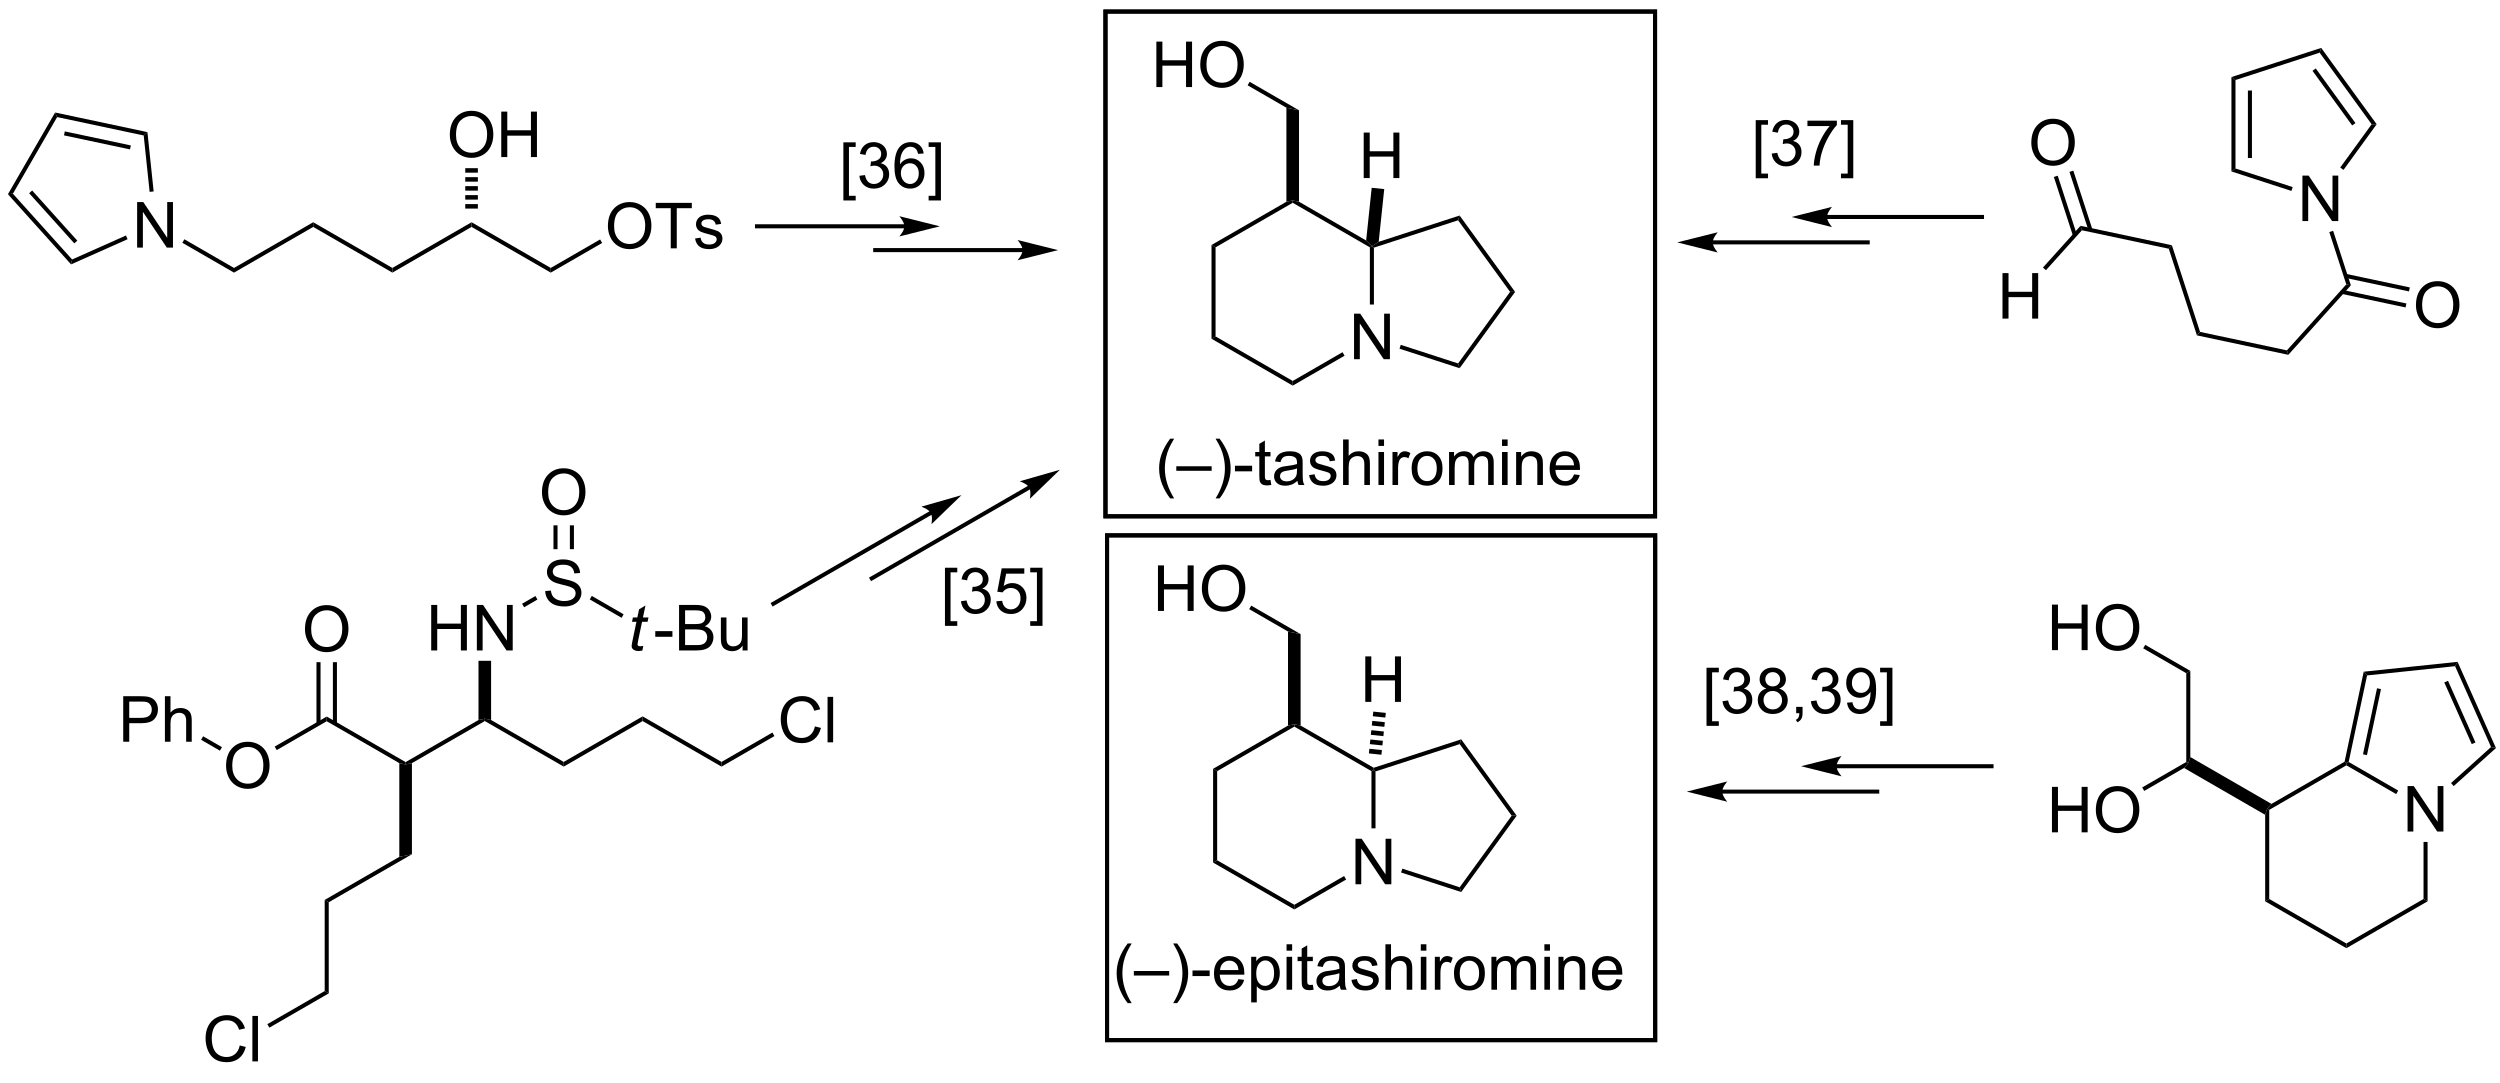 <?xml version="1.0" encoding="UTF-8"?>
<!DOCTYPE svg PUBLIC '-//W3C//DTD SVG 1.0//EN'
          'http://www.w3.org/TR/2001/REC-SVG-20010904/DTD/svg10.dtd'>
<svg stroke-dasharray="none" shape-rendering="auto" xmlns="http://www.w3.org/2000/svg" font-family="'Dialog'" text-rendering="auto" width="90" fill-opacity="1" color-interpolation="auto" color-rendering="auto" preserveAspectRatio="xMidYMid meet" font-size="12px" viewBox="0 0 90 39" fill="black" xmlns:xlink="http://www.w3.org/1999/xlink" stroke="black" image-rendering="auto" stroke-miterlimit="10" stroke-linecap="square" stroke-linejoin="miter" font-style="normal" stroke-width="1" height="39" stroke-dashoffset="0" font-weight="normal" stroke-opacity="1"
><!--Generated by the Batik Graphics2D SVG Generator--><defs id="genericDefs"
  /><g
  ><defs id="defs1"
    ><clipPath clipPathUnits="userSpaceOnUse" id="clipPath1"
      ><path d="M0.633 1.018 L324.77 1.018 L324.77 139.311 L0.633 139.311 L0.633 1.018 Z"
      /></clipPath
      ><clipPath clipPathUnits="userSpaceOnUse" id="clipPath2"
      ><path d="M18.385 161.969 L18.385 296.416 L333.509 296.416 L333.509 161.969 Z"
      /></clipPath
    ></defs
    ><g transform="scale(0.278,0.278) translate(-0.633,-1.018) matrix(1.029,0,0,1.029,-18.278,-165.582)"
    ><path d="M188.781 207.11 L188.781 201.383 L189.56 201.383 L192.567 205.878 L192.567 201.383 L193.294 201.383 L193.294 207.11 L192.515 207.11 L189.507 202.61 L189.507 207.11 L188.781 207.11 Z" stroke="none" clip-path="url(#clipPath2)"
    /></g
    ><g transform="matrix(0.286,0,0,0.286,-5.251,-46.258)"
    ><path d="M170.858 192.579 L171.368 192.874 L171.368 204.088 L170.858 204.382 Z" stroke="none" clip-path="url(#clipPath2)"
    /></g
    ><g transform="matrix(0.286,0,0,0.286,-5.251,-46.258)"
    ><path d="M170.858 204.382 L171.368 204.088 L181.08 209.695 L181.08 210.284 Z" stroke="none" clip-path="url(#clipPath2)"
    /></g
    ><g transform="matrix(0.286,0,0,0.286,-5.251,-46.258)"
    ><path d="M181.08 210.284 L181.08 209.695 L187.349 206.075 L187.605 206.517 Z" stroke="none" clip-path="url(#clipPath2)"
    /></g
    ><g transform="matrix(0.286,0,0,0.286,-5.251,-46.258)"
    ><path d="M191.302 200.072 L190.791 200.072 L190.791 192.874 L191.047 192.726 L191.302 192.912 Z" stroke="none" clip-path="url(#clipPath2)"
    /></g
    ><g transform="matrix(0.286,0,0,0.286,-5.251,-46.258)"
    ><path d="M190.323 192.014 L191.047 192.726 L190.791 192.874 L181.08 187.267 L181.08 186.972 L181.873 187.136 Z" stroke="none" clip-path="url(#clipPath2)"
    /></g
    ><g transform="matrix(0.286,0,0,0.286,-5.251,-46.258)"
    ><path d="M180.286 187.136 L181.08 186.972 L181.08 187.267 L171.368 192.874 L170.858 192.579 Z" stroke="none" clip-path="url(#clipPath2)"
    /></g
    ><g transform="matrix(0.286,0,0,0.286,-5.251,-46.258)"
    ><path d="M194.522 205.632 L194.679 205.147 L201.894 207.492 L202.089 208.091 Z" stroke="none" clip-path="url(#clipPath2)"
    /></g
    ><g transform="matrix(0.286,0,0,0.286,-5.251,-46.258)"
    ><path d="M202.089 208.091 L201.894 207.492 L208.441 198.481 L209.072 198.481 Z" stroke="none" clip-path="url(#clipPath2)"
    /></g
    ><g transform="matrix(0.286,0,0,0.286,-5.251,-46.258)"
    ><path d="M209.072 198.481 L208.441 198.481 L201.894 189.47 L202.089 188.87 Z" stroke="none" clip-path="url(#clipPath2)"
    /></g
    ><g transform="matrix(0.286,0,0,0.286,-5.251,-46.258)"
    ><path d="M202.089 188.87 L201.894 189.47 L191.302 192.912 L191.047 192.726 L191.902 192.18 Z" stroke="none" clip-path="url(#clipPath2)"
    /></g
    ><g transform="matrix(0.286,0,0,0.286,-5.251,-46.258)"
    ><path d="M190.015 184.156 L190.015 178.429 L190.773 178.429 L190.773 180.781 L193.75 180.781 L193.75 178.429 L194.507 178.429 L194.507 184.156 L193.75 184.156 L193.75 181.455 L190.773 181.455 L190.773 184.156 L190.015 184.156 Z" stroke="none" clip-path="url(#clipPath2)"
    /></g
    ><g transform="matrix(0.286,0,0,0.286,-5.251,-46.258)"
    ><path d="M191.902 192.18 L191.047 192.726 L190.323 192.014 L191.021 185.377 L192.6 185.543 Z" stroke="none" clip-path="url(#clipPath2)"
    /></g
    ><g transform="matrix(0.286,0,0,0.286,-5.251,-46.258)"
    ><path d="M181.873 187.136 L181.08 186.972 L180.286 187.136 L180.286 175.3 L181.873 175.627 Z" stroke="none" clip-path="url(#clipPath2)"
    /></g
    ><g transform="matrix(0.286,0,0,0.286,-5.251,-46.258)"
    ><path d="M163.917 172.704 L163.917 166.977 L164.675 166.977 L164.675 169.329 L167.651 169.329 L167.651 166.977 L168.409 166.977 L168.409 172.704 L167.651 172.704 L167.651 170.004 L164.675 170.004 L164.675 172.704 L163.917 172.704 ZM169.442 169.915 Q169.442 168.488 170.207 167.683 Q170.973 166.876 172.184 166.876 Q172.976 166.876 173.611 167.256 Q174.249 167.634 174.582 168.311 Q174.918 168.988 174.918 169.847 Q174.918 170.72 174.567 171.407 Q174.215 172.095 173.569 172.449 Q172.926 172.803 172.179 172.803 Q171.371 172.803 170.733 172.412 Q170.098 172.019 169.77 171.345 Q169.442 170.668 169.442 169.915 ZM170.223 169.925 Q170.223 170.962 170.778 171.558 Q171.335 172.152 172.176 172.152 Q173.03 172.152 173.582 171.55 Q174.137 170.949 174.137 169.845 Q174.137 169.144 173.9 168.623 Q173.663 168.102 173.207 167.816 Q172.754 167.527 172.187 167.527 Q171.382 167.527 170.801 168.082 Q170.223 168.634 170.223 169.925 Z" stroke="none" clip-path="url(#clipPath2)"
    /></g
    ><g transform="matrix(0.286,0,0,0.286,-5.251,-46.258)"
    ><path d="M181.873 175.627 L180.286 175.3 L175.403 172.481 L175.658 172.039 Z" stroke="none" clip-path="url(#clipPath2)"
    /></g
    ><g transform="matrix(0.286,0,0,0.286,-5.251,-46.258)"
    ><path d="M70.211 257.8 L69.417 257.964 L69.417 257.669 L78.59 252.373 L79.384 252.209 L79.384 252.504 Z" stroke="none" clip-path="url(#clipPath2)"
    /></g
    ><g transform="matrix(0.286,0,0,0.286,-5.251,-46.258)"
    ><path d="M69.417 257.669 L69.417 257.964 L68.623 257.8 L59.485 252.524 L59.485 251.935 Z" stroke="none" clip-path="url(#clipPath2)"
    /></g
    ><g transform="matrix(0.286,0,0,0.286,-5.251,-46.258)"
    ><path d="M68.623 257.8 L69.417 257.964 L70.211 257.8 L70.211 269.269 L68.623 269.596 Z" stroke="none" clip-path="url(#clipPath2)"
    /></g
    ><g transform="matrix(0.286,0,0,0.286,-5.251,-46.258)"
    ><path d="M79.384 252.504 L79.384 252.209 L80.177 252.373 L89.316 257.649 L89.316 258.238 Z" stroke="none" clip-path="url(#clipPath2)"
    /></g
    ><g transform="matrix(0.286,0,0,0.286,-5.251,-46.258)"
    ><path d="M72.638 243.615 L72.638 237.889 L73.395 237.889 L73.395 240.24 L76.372 240.24 L76.372 237.889 L77.13 237.889 L77.13 243.615 L76.372 243.615 L76.372 240.915 L73.395 240.915 L73.395 243.615 L72.638 243.615 ZM78.384 243.615 L78.384 237.889 L79.162 237.889 L82.17 242.384 L82.17 237.889 L82.897 237.889 L82.897 243.615 L82.118 243.615 L79.11 239.115 L79.11 243.615 L78.384 243.615 Z" stroke="none" clip-path="url(#clipPath2)"
    /></g
    ><g transform="matrix(0.286,0,0,0.286,-5.251,-46.258)"
    ><path d="M80.177 252.373 L79.384 252.209 L78.59 252.373 L78.59 244.919 L80.177 244.919 Z" stroke="none" clip-path="url(#clipPath2)"
    /></g
    ><g transform="matrix(0.286,0,0,0.286,-5.251,-46.258)"
    ><path d="M46.816 258.149 Q46.816 256.722 47.581 255.918 Q48.347 255.11 49.558 255.11 Q50.349 255.11 50.985 255.491 Q51.623 255.868 51.956 256.545 Q52.292 257.222 52.292 258.082 Q52.292 258.954 51.941 259.642 Q51.589 260.329 50.943 260.683 Q50.3 261.038 49.553 261.038 Q48.745 261.038 48.107 260.647 Q47.472 260.254 47.144 259.579 Q46.816 258.902 46.816 258.149 ZM47.597 258.16 Q47.597 259.196 48.152 259.793 Q48.709 260.386 49.55 260.386 Q50.404 260.386 50.956 259.785 Q51.511 259.183 51.511 258.079 Q51.511 257.379 51.274 256.858 Q51.037 256.337 50.581 256.05 Q50.128 255.761 49.56 255.761 Q48.756 255.761 48.175 256.316 Q47.597 256.868 47.597 258.16 Z" stroke="none" clip-path="url(#clipPath2)"
    /></g
    ><g transform="matrix(0.286,0,0,0.286,-5.251,-46.258)"
    ><path d="M59.485 251.935 L59.485 252.524 L53.191 256.158 L52.936 255.716 Z" stroke="none" clip-path="url(#clipPath2)"
    /></g
    ><g transform="matrix(0.286,0,0,0.286,-5.251,-46.258)"
    ><path d="M56.748 240.946 Q56.748 239.519 57.513 238.715 Q58.279 237.907 59.49 237.907 Q60.282 237.907 60.917 238.288 Q61.555 238.665 61.888 239.342 Q62.224 240.019 62.224 240.879 Q62.224 241.751 61.873 242.439 Q61.521 243.126 60.875 243.48 Q60.232 243.834 59.485 243.834 Q58.678 243.834 58.039 243.444 Q57.404 243.051 57.076 242.376 Q56.748 241.699 56.748 240.946 ZM57.529 240.957 Q57.529 241.993 58.084 242.59 Q58.641 243.183 59.482 243.183 Q60.336 243.183 60.888 242.582 Q61.443 241.98 61.443 240.876 Q61.443 240.176 61.206 239.655 Q60.969 239.134 60.513 238.847 Q60.06 238.558 59.493 238.558 Q58.688 238.558 58.107 239.113 Q57.529 239.665 57.529 240.957 Z" stroke="none" clip-path="url(#clipPath2)"
    /></g
    ><g transform="matrix(0.286,0,0,0.286,-5.251,-46.258)"
    ><path d="M60.772 252.825 L60.772 245.091 L60.262 245.091 L60.262 252.825 ZM58.708 252.825 L58.708 245.091 L58.197 245.091 L58.197 252.825 Z" stroke="none" clip-path="url(#clipPath2)"
    /></g
    ><g transform="matrix(0.286,0,0,0.286,-5.251,-46.258)"
    ><path d="M33.87 255.104 L33.87 249.378 L36.032 249.378 Q36.602 249.378 36.902 249.432 Q37.324 249.503 37.607 249.701 Q37.894 249.896 38.068 250.253 Q38.243 250.607 38.243 251.034 Q38.243 251.763 37.777 252.271 Q37.313 252.776 36.097 252.776 L34.628 252.776 L34.628 255.104 L33.87 255.104 ZM34.628 252.099 L36.11 252.099 Q36.844 252.099 37.152 251.826 Q37.462 251.552 37.462 251.057 Q37.462 250.698 37.279 250.443 Q37.097 250.185 36.8 250.104 Q36.61 250.052 36.094 250.052 L34.628 250.052 L34.628 252.099 ZM39.118 255.104 L39.118 249.378 L39.821 249.378 L39.821 251.432 Q40.313 250.862 41.063 250.862 Q41.524 250.862 41.863 251.044 Q42.204 251.224 42.35 251.544 Q42.495 251.865 42.495 252.474 L42.495 255.104 L41.792 255.104 L41.792 252.474 Q41.792 251.948 41.563 251.708 Q41.337 251.466 40.917 251.466 Q40.605 251.466 40.329 251.63 Q40.055 251.792 39.938 252.07 Q39.821 252.346 39.821 252.833 L39.821 255.104 L39.118 255.104 Z" stroke="none" clip-path="url(#clipPath2)"
    /></g
    ><g transform="matrix(0.286,0,0,0.286,-5.251,-46.258)"
    ><path d="M46.299 255.791 L46.044 256.233 L43.672 254.863 L43.927 254.421 Z" stroke="none" clip-path="url(#clipPath2)"
    /></g
    ><g transform="matrix(0.286,0,0,0.286,-5.251,-46.258)"
    ><path d="M68.623 269.596 L70.211 269.269 L59.74 275.314 L59.23 275.019 Z" stroke="none" clip-path="url(#clipPath2)"
    /></g
    ><g transform="matrix(0.286,0,0,0.286,-5.251,-46.258)"
    ><path d="M59.23 275.019 L59.74 275.314 L59.74 286.783 L59.23 286.488 Z" stroke="none" clip-path="url(#clipPath2)"
    /></g
    ><g transform="matrix(0.286,0,0,0.286,-5.251,-46.258)"
    ><path d="M48.541 293.337 L49.299 293.527 Q49.062 294.462 48.442 294.954 Q47.822 295.444 46.929 295.444 Q46.002 295.444 45.421 295.066 Q44.843 294.688 44.538 293.975 Q44.236 293.259 44.236 292.438 Q44.236 291.543 44.577 290.878 Q44.921 290.212 45.551 289.865 Q46.181 289.519 46.939 289.519 Q47.799 289.519 48.385 289.957 Q48.971 290.394 49.202 291.188 L48.455 291.363 Q48.257 290.738 47.877 290.454 Q47.499 290.168 46.924 290.168 Q46.265 290.168 45.82 290.485 Q45.377 290.8 45.197 291.334 Q45.017 291.868 45.017 292.433 Q45.017 293.165 45.231 293.709 Q45.445 294.253 45.892 294.524 Q46.343 294.793 46.866 294.793 Q47.502 294.793 47.942 294.425 Q48.385 294.058 48.541 293.337 ZM50.128 295.345 L50.128 289.618 L50.831 289.618 L50.831 295.345 L50.128 295.345 Z" stroke="none" clip-path="url(#clipPath2)"
    /></g
    ><g transform="matrix(0.286,0,0,0.286,-5.251,-46.258)"
    ><path d="M59.23 286.488 L59.74 286.783 L52.265 291.098 L52.01 290.656 Z" stroke="none" clip-path="url(#clipPath2)"
    /></g
    ><g transform="matrix(0.286,0,0,0.286,-5.251,-46.258)"
    ><path d="M86.988 236.14 L87.704 236.078 Q87.754 236.507 87.938 236.783 Q88.126 237.059 88.516 237.229 Q88.907 237.398 89.394 237.398 Q89.829 237.398 90.16 237.27 Q90.493 237.14 90.654 236.916 Q90.816 236.692 90.816 236.427 Q90.816 236.156 90.66 235.955 Q90.504 235.755 90.144 235.617 Q89.915 235.528 89.126 235.338 Q88.337 235.148 88.019 234.981 Q87.61 234.765 87.407 234.447 Q87.207 234.13 87.207 233.734 Q87.207 233.302 87.451 232.924 Q87.699 232.546 88.17 232.351 Q88.644 232.156 89.222 232.156 Q89.86 232.156 90.345 232.361 Q90.832 232.567 91.092 232.966 Q91.355 233.364 91.376 233.867 L90.649 233.921 Q90.589 233.38 90.251 233.104 Q89.915 232.825 89.254 232.825 Q88.566 232.825 88.251 233.078 Q87.938 233.328 87.938 233.684 Q87.938 233.992 88.16 234.192 Q88.379 234.39 89.303 234.601 Q90.228 234.809 90.571 234.966 Q91.071 235.195 91.308 235.549 Q91.548 235.903 91.548 236.364 Q91.548 236.82 91.285 237.226 Q91.024 237.63 90.532 237.856 Q90.043 238.08 89.431 238.08 Q88.652 238.08 88.126 237.854 Q87.603 237.624 87.303 237.171 Q87.004 236.716 86.988 236.14 Z" stroke="none" clip-path="url(#clipPath2)"
    /></g
    ><g transform="matrix(0.286,0,0,0.286,-5.251,-46.258)"
    ><path d="M84.331 238.179 L84.076 237.737 L85.756 236.767 L86.011 237.209 Z" stroke="none" clip-path="url(#clipPath2)"
    /></g
    ><g transform="matrix(0.286,0,0,0.286,-5.251,-46.258)"
    ><path d="M86.579 223.723 Q86.579 222.296 87.345 221.492 Q88.11 220.684 89.321 220.684 Q90.113 220.684 90.748 221.065 Q91.386 221.442 91.72 222.119 Q92.056 222.796 92.056 223.656 Q92.056 224.528 91.704 225.216 Q91.353 225.903 90.707 226.257 Q90.063 226.612 89.316 226.612 Q88.509 226.612 87.871 226.221 Q87.235 225.828 86.907 225.153 Q86.579 224.476 86.579 223.723 ZM87.36 223.734 Q87.36 224.77 87.915 225.367 Q88.472 225.96 89.313 225.96 Q90.168 225.96 90.72 225.359 Q91.274 224.757 91.274 223.653 Q91.274 222.953 91.037 222.432 Q90.8 221.911 90.345 221.625 Q89.891 221.335 89.324 221.335 Q88.519 221.335 87.938 221.89 Q87.36 222.442 87.36 223.734 Z" stroke="none" clip-path="url(#clipPath2)"
    /></g
    ><g transform="matrix(0.286,0,0,0.286,-5.251,-46.258)"
    ><path d="M90.603 230.87 L90.603 227.868 L90.093 227.868 L90.093 230.87 ZM88.539 230.87 L88.539 227.868 L88.029 227.868 L88.029 230.87 Z" stroke="none" clip-path="url(#clipPath2)"
    /></g
    ><g transform="matrix(0.286,0,0,0.286,-5.251,-46.258)"
    ><path d="M99.336 243.04 L99.218 243.621 Q98.963 243.686 98.726 243.686 Q98.304 243.686 98.054 243.477 Q97.867 243.321 97.867 243.053 Q97.867 242.915 97.968 242.423 L98.471 240.014 L97.914 240.014 L98.026 239.467 L98.586 239.467 L98.799 238.446 L99.609 237.959 L99.291 239.467 L99.987 239.467 L99.869 240.014 L99.179 240.014 L98.698 242.306 Q98.609 242.743 98.609 242.829 Q98.609 242.954 98.679 243.022 Q98.752 243.087 98.916 243.087 Q99.151 243.087 99.336 243.04 Z" stroke="none" clip-path="url(#clipPath2)"
    /></g
    ><g transform="matrix(0.286,0,0,0.286,-5.251,-46.258)"
    ><path d="M100.842 241.897 L100.842 241.188 L103.001 241.188 L103.001 241.897 L100.842 241.897 ZM103.837 243.615 L103.837 237.889 L105.985 237.889 Q106.642 237.889 107.037 238.063 Q107.436 238.235 107.66 238.597 Q107.884 238.959 107.884 239.352 Q107.884 239.72 107.683 240.045 Q107.485 240.368 107.084 240.569 Q107.603 240.72 107.881 241.087 Q108.162 241.454 108.162 241.954 Q108.162 242.358 107.99 242.704 Q107.821 243.048 107.571 243.235 Q107.321 243.423 106.944 243.519 Q106.569 243.615 106.022 243.615 L103.837 243.615 ZM104.595 240.295 L105.834 240.295 Q106.337 240.295 106.556 240.227 Q106.845 240.142 106.99 239.944 Q107.139 239.743 107.139 239.444 Q107.139 239.157 107.001 238.941 Q106.865 238.725 106.61 238.644 Q106.358 238.563 105.74 238.563 L104.595 238.563 L104.595 240.295 ZM104.595 242.938 L106.022 242.938 Q106.389 242.938 106.537 242.912 Q106.798 242.865 106.972 242.756 Q107.149 242.647 107.261 242.438 Q107.376 242.227 107.376 241.954 Q107.376 241.634 107.212 241.399 Q107.048 241.162 106.756 241.066 Q106.467 240.97 105.92 240.97 L104.595 240.97 L104.595 242.938 ZM111.834 243.615 L111.834 243.006 Q111.35 243.709 110.517 243.709 Q110.149 243.709 109.832 243.569 Q109.514 243.428 109.358 243.214 Q109.204 243.001 109.142 242.694 Q109.1 242.485 109.1 242.037 L109.1 239.467 L109.803 239.467 L109.803 241.767 Q109.803 242.319 109.845 242.509 Q109.912 242.787 110.126 242.946 Q110.342 243.102 110.657 243.102 Q110.975 243.102 111.251 242.941 Q111.53 242.78 111.644 242.501 Q111.759 242.22 111.759 241.688 L111.759 239.467 L112.462 239.467 L112.462 243.615 L111.834 243.615 Z" stroke="none" clip-path="url(#clipPath2)"
    /></g
    ><g transform="matrix(0.286,0,0,0.286,-5.251,-46.258)"
    ><path d="M92.597 237.195 L92.852 236.753 L96.858 239.066 L96.603 239.508 Z" stroke="none" clip-path="url(#clipPath2)"
    /></g
    ><g transform="matrix(0.286,0,0,0.286,-5.251,-46.258)"
    ><path d="M89.316 258.238 L89.316 257.649 L99.248 251.915 L99.248 252.504 Z" stroke="none" clip-path="url(#clipPath2)"
    /></g
    ><g transform="matrix(0.286,0,0,0.286,-5.251,-46.258)"
    ><path d="M99.248 252.504 L99.248 251.915 L109.18 257.649 L109.18 258.238 Z" stroke="none" clip-path="url(#clipPath2)"
    /></g
    ><g transform="matrix(0.286,0,0,0.286,-5.251,-46.258)"
    ><path d="M120.941 253.176 L121.698 253.367 Q121.462 254.301 120.842 254.794 Q120.222 255.283 119.329 255.283 Q118.402 255.283 117.821 254.906 Q117.243 254.528 116.938 253.814 Q116.636 253.098 116.636 252.278 Q116.636 251.382 116.977 250.718 Q117.321 250.051 117.951 249.705 Q118.581 249.359 119.339 249.359 Q120.198 249.359 120.784 249.796 Q121.37 250.234 121.602 251.028 L120.855 251.202 Q120.657 250.577 120.277 250.294 Q119.899 250.007 119.323 250.007 Q118.665 250.007 118.219 250.325 Q117.777 250.64 117.597 251.174 Q117.417 251.708 117.417 252.273 Q117.417 253.005 117.631 253.549 Q117.844 254.093 118.292 254.364 Q118.743 254.632 119.266 254.632 Q119.902 254.632 120.342 254.265 Q120.784 253.898 120.941 253.176 ZM122.528 255.184 L122.528 249.458 L123.231 249.458 L123.231 255.184 L122.528 255.184 Z" stroke="none" clip-path="url(#clipPath2)"
    /></g
    ><g transform="matrix(0.286,0,0,0.286,-5.251,-46.258)"
    ><path d="M109.18 258.238 L109.18 257.649 L115.586 253.951 L115.841 254.393 Z" stroke="none" clip-path="url(#clipPath2)"
    /></g
    ><g transform="matrix(0.286,0,0,0.286,-5.251,-46.258)"
    ><path d="M165.65 224.473 Q165.067 223.738 164.663 222.754 Q164.262 221.767 164.262 220.712 Q164.262 219.783 164.564 218.931 Q164.916 217.944 165.65 216.962 L166.153 216.962 Q165.681 217.775 165.528 218.124 Q165.291 218.663 165.153 219.249 Q164.986 219.978 164.986 220.718 Q164.986 222.595 166.153 224.473 L165.65 224.473 ZM166.426 220.999 L166.426 220.431 L170.877 220.431 L170.877 220.999 L166.426 220.999 ZM171.881 224.473 L171.375 224.473 Q172.545 222.595 172.545 220.718 Q172.545 219.983 172.375 219.259 Q172.243 218.673 172.006 218.134 Q171.852 217.783 171.375 216.962 L171.881 216.962 Q172.615 217.944 172.967 218.931 Q173.266 219.783 173.266 220.712 Q173.266 221.767 172.863 222.754 Q172.459 223.738 171.881 224.473 ZM173.81 221.069 L173.81 220.361 L175.969 220.361 L175.969 221.069 L173.81 221.069 ZM178.282 222.158 L178.383 222.78 Q178.087 222.843 177.852 222.843 Q177.469 222.843 177.258 222.723 Q177.047 222.6 176.962 222.402 Q176.875 222.204 176.875 221.572 L176.875 219.186 L176.36 219.186 L176.36 218.639 L176.875 218.639 L176.875 217.611 L177.576 217.189 L177.576 218.639 L178.282 218.639 L178.282 219.186 L177.576 219.186 L177.576 221.611 Q177.576 221.913 177.613 221.999 Q177.649 222.085 177.732 222.137 Q177.818 222.186 177.975 222.186 Q178.092 222.186 178.282 222.158 ZM181.676 222.275 Q181.286 222.608 180.924 222.746 Q180.564 222.881 180.15 222.881 Q179.465 222.881 179.098 222.548 Q178.731 222.212 178.731 221.694 Q178.731 221.389 178.869 221.137 Q179.01 220.884 179.234 220.733 Q179.458 220.579 179.739 220.501 Q179.947 220.447 180.364 220.397 Q181.215 220.296 181.619 220.155 Q181.622 220.009 181.622 219.97 Q181.622 219.54 181.424 219.366 Q181.153 219.126 180.622 219.126 Q180.127 219.126 179.89 219.301 Q179.653 219.475 179.541 219.915 L178.853 219.822 Q178.947 219.381 179.161 219.111 Q179.377 218.837 179.783 218.691 Q180.189 218.546 180.723 218.546 Q181.255 218.546 181.585 218.671 Q181.918 218.796 182.075 218.986 Q182.231 219.173 182.293 219.462 Q182.33 219.642 182.33 220.111 L182.33 221.048 Q182.33 222.03 182.374 222.29 Q182.418 222.548 182.551 222.788 L181.817 222.788 Q181.708 222.569 181.676 222.275 ZM181.619 220.704 Q181.236 220.861 180.471 220.97 Q180.036 221.033 179.856 221.111 Q179.676 221.189 179.577 221.34 Q179.481 221.491 179.481 221.673 Q179.481 221.954 179.695 222.142 Q179.908 222.329 180.317 222.329 Q180.723 222.329 181.038 222.152 Q181.356 221.975 181.505 221.665 Q181.619 221.428 181.619 220.962 L181.619 220.704 ZM183.139 221.548 L183.834 221.439 Q183.891 221.858 184.159 222.082 Q184.428 222.303 184.907 222.303 Q185.391 222.303 185.625 222.106 Q185.86 221.908 185.86 221.642 Q185.86 221.405 185.654 221.267 Q185.508 221.173 184.935 221.03 Q184.162 220.835 183.863 220.691 Q183.563 220.548 183.409 220.298 Q183.256 220.046 183.256 219.741 Q183.256 219.462 183.381 219.228 Q183.508 218.991 183.727 218.835 Q183.891 218.712 184.175 218.629 Q184.459 218.546 184.782 218.546 Q185.271 218.546 185.639 218.686 Q186.008 218.827 186.183 219.066 Q186.36 219.306 186.428 219.71 L185.74 219.803 Q185.693 219.483 185.467 219.303 Q185.243 219.124 184.834 219.124 Q184.35 219.124 184.141 219.285 Q183.935 219.444 183.935 219.658 Q183.935 219.796 184.021 219.905 Q184.107 220.017 184.29 220.093 Q184.396 220.131 184.912 220.272 Q185.657 220.47 185.951 220.598 Q186.248 220.725 186.415 220.968 Q186.584 221.21 186.584 221.569 Q186.584 221.921 186.378 222.231 Q186.172 222.54 185.784 222.712 Q185.399 222.881 184.912 222.881 Q184.102 222.881 183.678 222.546 Q183.256 222.21 183.139 221.548 ZM187.42 222.788 L187.42 217.061 L188.123 217.061 L188.123 219.116 Q188.615 218.546 189.365 218.546 Q189.826 218.546 190.165 218.728 Q190.506 218.908 190.652 219.228 Q190.797 219.548 190.797 220.158 L190.797 222.788 L190.094 222.788 L190.094 220.158 Q190.094 219.631 189.865 219.392 Q189.639 219.15 189.219 219.15 Q188.907 219.15 188.631 219.314 Q188.357 219.475 188.24 219.754 Q188.123 220.03 188.123 220.517 L188.123 222.788 L187.42 222.788 ZM191.872 217.869 L191.872 217.061 L192.575 217.061 L192.575 217.869 L191.872 217.869 ZM191.872 222.788 L191.872 218.639 L192.575 218.639 L192.575 222.788 L191.872 222.788 ZM193.639 222.788 L193.639 218.639 L194.271 218.639 L194.271 219.267 Q194.514 218.827 194.717 218.686 Q194.922 218.546 195.17 218.546 Q195.524 218.546 195.891 218.772 L195.649 219.423 Q195.391 219.272 195.133 219.272 Q194.904 219.272 194.719 219.41 Q194.537 219.548 194.459 219.796 Q194.342 220.171 194.342 220.616 L194.342 222.788 L193.639 222.788 ZM196.047 220.712 Q196.047 219.561 196.688 219.006 Q197.225 218.546 197.993 218.546 Q198.85 218.546 199.391 219.106 Q199.935 219.665 199.935 220.655 Q199.935 221.454 199.693 221.915 Q199.454 222.374 198.995 222.629 Q198.537 222.881 197.993 222.881 Q197.123 222.881 196.584 222.324 Q196.047 221.764 196.047 220.712 ZM196.771 220.712 Q196.771 221.509 197.118 221.908 Q197.467 222.303 197.993 222.303 Q198.516 222.303 198.863 221.905 Q199.212 221.506 199.212 220.689 Q199.212 219.921 198.863 219.525 Q198.514 219.126 197.993 219.126 Q197.467 219.126 197.118 219.522 Q196.771 219.915 196.771 220.712 ZM200.76 222.788 L200.76 218.639 L201.387 218.639 L201.387 219.22 Q201.583 218.915 201.905 218.731 Q202.231 218.546 202.645 218.546 Q203.106 218.546 203.4 218.738 Q203.697 218.928 203.817 219.272 Q204.309 218.546 205.098 218.546 Q205.715 218.546 206.046 218.887 Q206.38 219.228 206.38 219.939 L206.38 222.788 L205.681 222.788 L205.681 220.173 Q205.681 219.751 205.611 219.566 Q205.543 219.381 205.364 219.27 Q205.184 219.155 204.942 219.155 Q204.505 219.155 204.215 219.447 Q203.926 219.736 203.926 220.376 L203.926 222.788 L203.223 222.788 L203.223 220.093 Q203.223 219.624 203.051 219.389 Q202.88 219.155 202.489 219.155 Q202.192 219.155 201.939 219.311 Q201.689 219.468 201.575 219.77 Q201.463 220.069 201.463 220.634 L201.463 222.788 L200.76 222.788 ZM207.426 217.869 L207.426 217.061 L208.13 217.061 L208.13 217.869 L207.426 217.869 ZM207.426 222.788 L207.426 218.639 L208.13 218.639 L208.13 222.788 L207.426 222.788 ZM209.201 222.788 L209.201 218.639 L209.834 218.639 L209.834 219.228 Q210.29 218.546 211.154 218.546 Q211.529 218.546 211.842 218.681 Q212.157 218.814 212.313 219.033 Q212.469 219.251 212.532 219.553 Q212.571 219.749 212.571 220.236 L212.571 222.788 L211.868 222.788 L211.868 220.264 Q211.868 219.835 211.784 219.621 Q211.704 219.408 211.495 219.283 Q211.287 219.155 211.006 219.155 Q210.555 219.155 210.23 219.441 Q209.904 219.725 209.904 220.522 L209.904 222.788 L209.201 222.788 ZM216.489 221.452 L217.215 221.54 Q217.043 222.178 216.577 222.53 Q216.114 222.881 215.393 222.881 Q214.481 222.881 213.947 222.322 Q213.416 221.759 213.416 220.749 Q213.416 219.702 213.955 219.124 Q214.494 218.546 215.353 218.546 Q216.184 218.546 216.71 219.113 Q217.239 219.678 217.239 220.704 Q217.239 220.767 217.236 220.892 L214.143 220.892 Q214.181 221.577 214.528 221.941 Q214.877 222.303 215.395 222.303 Q215.783 222.303 216.056 222.1 Q216.33 221.897 216.489 221.452 ZM214.181 220.314 L216.497 220.314 Q216.45 219.79 216.231 219.53 Q215.895 219.124 215.361 219.124 Q214.877 219.124 214.546 219.449 Q214.215 219.772 214.181 220.314 Z" stroke="none" clip-path="url(#clipPath2)"
    /></g
    ><g transform="matrix(0.286,0,0,0.286,-5.251,-46.258)"
    ><path d="M308.175 189.568 L308.175 183.841 L308.954 183.841 L311.962 188.336 L311.962 183.841 L312.688 183.841 L312.688 189.568 L311.909 189.568 L308.902 185.068 L308.902 189.568 L308.175 189.568 Z" stroke="none" clip-path="url(#clipPath2)"
    /></g
    ><g transform="matrix(0.286,0,0,0.286,-5.251,-46.258)"
    ><path d="M299.24 171.442 L299.75 171.813 L299.75 182.951 L299.24 183.322 ZM301.312 173.133 L301.312 181.631 L301.822 181.631 L301.822 173.133 Z" stroke="none" clip-path="url(#clipPath2)"
    /></g
    ><g transform="matrix(0.286,0,0,0.286,-5.251,-46.258)"
    ><path d="M299.24 183.322 L299.75 182.951 L306.95 185.29 L306.792 185.775 Z" stroke="none" clip-path="url(#clipPath2)"
    /></g
    ><g transform="matrix(0.286,0,0,0.286,-5.251,-46.258)"
    ><path d="M313.346 183.128 L312.933 182.828 L316.89 177.382 L317.521 177.382 Z" stroke="none" clip-path="url(#clipPath2)"
    /></g
    ><g transform="matrix(0.286,0,0,0.286,-5.251,-46.258)"
    ><path d="M317.521 177.382 L316.89 177.382 L310.343 168.371 L310.538 167.771 ZM314.851 177.232 L309.856 170.357 L309.443 170.656 L314.438 177.532 Z" stroke="none" clip-path="url(#clipPath2)"
    /></g
    ><g transform="matrix(0.286,0,0,0.286,-5.251,-46.258)"
    ><path d="M310.538 167.771 L310.343 168.371 L299.75 171.813 L299.24 171.442 Z" stroke="none" clip-path="url(#clipPath2)"
    /></g
    ><g transform="matrix(0.286,0,0,0.286,-5.251,-46.258)"
    ><path d="M311.556 190.95 L312.041 190.793 L314.273 197.661 L313.697 197.539 Z" stroke="none" clip-path="url(#clipPath2)"
    /></g
    ><g transform="matrix(0.286,0,0,0.286,-5.251,-46.258)"
    ><path d="M313.697 197.539 L314.273 197.661 L306.402 206.403 L306.22 205.843 Z" stroke="none" clip-path="url(#clipPath2)"
    /></g
    ><g transform="matrix(0.286,0,0,0.286,-5.251,-46.258)"
    ><path d="M322.466 200.17 Q322.466 198.743 323.232 197.939 Q323.997 197.131 325.208 197.131 Q326 197.131 326.635 197.512 Q327.273 197.889 327.607 198.566 Q327.942 199.243 327.942 200.103 Q327.942 200.975 327.591 201.663 Q327.239 202.35 326.594 202.704 Q325.95 203.059 325.203 203.059 Q324.396 203.059 323.758 202.668 Q323.122 202.275 322.794 201.6 Q322.466 200.923 322.466 200.17 ZM323.247 200.181 Q323.247 201.217 323.802 201.814 Q324.359 202.407 325.2 202.407 Q326.055 202.407 326.607 201.806 Q327.161 201.204 327.161 200.1 Q327.161 199.4 326.924 198.879 Q326.687 198.358 326.232 198.071 Q325.778 197.782 325.211 197.782 Q324.406 197.782 323.825 198.337 Q323.247 198.889 323.247 200.181 Z" stroke="none" clip-path="url(#clipPath2)"
    /></g
    ><g transform="matrix(0.286,0,0,0.286,-5.251,-46.258)"
    ><path d="M313.134 198.735 L321.159 200.441 L321.265 199.942 L313.24 198.236 ZM313.563 196.716 L321.588 198.422 L321.695 197.923 L313.67 196.217 Z" stroke="none" clip-path="url(#clipPath2)"
    /></g
    ><g transform="matrix(0.286,0,0,0.286,-5.251,-46.258)"
    ><path d="M306.22 205.843 L306.402 206.403 L294.896 203.957 L295.29 203.519 Z" stroke="none" clip-path="url(#clipPath2)"
    /></g
    ><g transform="matrix(0.286,0,0,0.286,-5.251,-46.258)"
    ><path d="M295.29 203.519 L294.896 203.957 L291.351 193.05 L291.746 192.612 Z" stroke="none" clip-path="url(#clipPath2)"
    /></g
    ><g transform="matrix(0.286,0,0,0.286,-5.251,-46.258)"
    ><path d="M291.746 192.612 L291.351 193.05 L280.421 190.727 L280.24 190.166 Z" stroke="none" clip-path="url(#clipPath2)"
    /></g
    ><g transform="matrix(0.286,0,0,0.286,-5.251,-46.258)"
    ><path d="M274.05 179.725 Q274.05 178.298 274.815 177.493 Q275.581 176.686 276.792 176.686 Q277.583 176.686 278.219 177.066 Q278.857 177.444 279.19 178.121 Q279.526 178.798 279.526 179.657 Q279.526 180.53 279.175 181.217 Q278.823 181.905 278.177 182.259 Q277.534 182.613 276.786 182.613 Q275.979 182.613 275.341 182.222 Q274.706 181.829 274.378 181.155 Q274.05 180.478 274.05 179.725 ZM274.831 179.736 Q274.831 180.772 275.385 181.368 Q275.943 181.962 276.784 181.962 Q277.638 181.962 278.19 181.361 Q278.745 180.759 278.745 179.655 Q278.745 178.954 278.508 178.434 Q278.271 177.913 277.815 177.626 Q277.362 177.337 276.794 177.337 Q275.99 177.337 275.409 177.892 Q274.831 178.444 274.831 179.736 Z" stroke="none" clip-path="url(#clipPath2)"
    /></g
    ><g transform="matrix(0.286,0,0,0.286,-5.251,-46.258)"
    ><path d="M281.739 190.615 L279.336 183.22 L278.851 183.378 L281.254 190.773 ZM279.776 191.254 L277.373 183.858 L276.887 184.016 L279.29 191.411 Z" stroke="none" clip-path="url(#clipPath2)"
    /></g
    ><g transform="matrix(0.286,0,0,0.286,-5.251,-46.258)"
    ><path d="M270.422 201.845 L270.422 196.118 L271.18 196.118 L271.18 198.47 L274.156 198.47 L274.156 196.118 L274.914 196.118 L274.914 201.845 L274.156 201.845 L274.156 199.144 L271.18 199.144 L271.18 201.845 L270.422 201.845 Z" stroke="none" clip-path="url(#clipPath2)"
    /></g
    ><g transform="matrix(0.286,0,0,0.286,-5.251,-46.258)"
    ><path d="M280.24 190.166 L280.421 190.727 L275.892 195.757 L275.513 195.416 Z" stroke="none" clip-path="url(#clipPath2)"
    /></g
    ><g transform="matrix(0.286,0,0,0.286,-5.251,-46.258)"
    ><path d="M321.411 266.412 L321.411 260.685 L322.189 260.685 L325.197 265.18 L325.197 260.685 L325.923 260.685 L325.923 266.412 L325.145 266.412 L322.137 261.912 L322.137 266.412 L321.411 266.412 Z" stroke="none" clip-path="url(#clipPath2)"
    /></g
    ><g transform="matrix(0.286,0,0,0.286,-5.251,-46.258)"
    ><path d="M303.487 264.306 L303.743 263.537 L303.998 263.684 L303.998 274.898 L303.487 275.193 Z" stroke="none" clip-path="url(#clipPath2)"
    /></g
    ><g transform="matrix(0.286,0,0,0.286,-5.251,-46.258)"
    ><path d="M303.487 275.193 L303.998 274.898 L313.709 280.505 L313.709 281.095 Z" stroke="none" clip-path="url(#clipPath2)"
    /></g
    ><g transform="matrix(0.286,0,0,0.286,-5.251,-46.258)"
    ><path d="M313.709 281.095 L313.709 280.505 L323.421 274.898 L323.931 275.193 Z" stroke="none" clip-path="url(#clipPath2)"
    /></g
    ><g transform="matrix(0.286,0,0,0.286,-5.251,-46.258)"
    ><path d="M323.931 275.193 L323.421 274.898 L323.421 267.716 L323.931 267.716 Z" stroke="none" clip-path="url(#clipPath2)"
    /></g
    ><g transform="matrix(0.286,0,0,0.286,-5.251,-46.258)"
    ><path d="M320.234 261.255 L319.979 261.697 L313.709 258.077 L313.709 257.783 L313.997 257.654 Z" stroke="none" clip-path="url(#clipPath2)"
    /></g
    ><g transform="matrix(0.286,0,0,0.286,-5.251,-46.258)"
    ><path d="M313.483 257.619 L313.709 257.783 L313.709 258.077 L303.998 263.684 L303.743 263.537 L304.281 262.932 Z" stroke="none" clip-path="url(#clipPath2)"
    /></g
    ><g transform="matrix(0.286,0,0,0.286,-5.251,-46.258)"
    ><path d="M327.221 260.688 L326.88 260.309 L331.92 255.771 L332.537 255.902 Z" stroke="none" clip-path="url(#clipPath2)"
    /></g
    ><g transform="matrix(0.286,0,0,0.286,-5.251,-46.258)"
    ><path d="M332.537 255.902 L331.92 255.771 L327.39 245.596 L327.705 245.049 ZM329.957 255.2 L326.5 247.436 L326.034 247.644 L329.491 255.408 Z" stroke="none" clip-path="url(#clipPath2)"
    /></g
    ><g transform="matrix(0.286,0,0,0.286,-5.251,-46.258)"
    ><path d="M327.705 245.049 L327.39 245.596 L316.313 246.76 L315.891 246.291 Z" stroke="none" clip-path="url(#clipPath2)"
    /></g
    ><g transform="matrix(0.286,0,0,0.286,-5.251,-46.258)"
    ><path d="M315.891 246.291 L316.313 246.76 L313.997 257.654 L313.709 257.783 L313.483 257.619 ZM317.566 248.375 L315.799 256.688 L316.298 256.794 L318.065 248.482 Z" stroke="none" clip-path="url(#clipPath2)"
    /></g
    ><g transform="matrix(0.286,0,0,0.286,-5.251,-46.258)"
    ><path d="M304.281 262.932 L303.743 263.537 L303.487 264.306 L293.272 258.408 L293.81 257.803 L294.065 257.034 Z" stroke="none" clip-path="url(#clipPath2)"
    /></g
    ><g transform="matrix(0.286,0,0,0.286,-5.251,-46.258)"
    ><path d="M294.065 257.034 L293.81 257.803 L293.555 257.655 L293.555 246.481 L294.065 246.187 Z" stroke="none" clip-path="url(#clipPath2)"
    /></g
    ><g transform="matrix(0.286,0,0,0.286,-5.251,-46.258)"
    ><path d="M276.648 266.512 L276.648 260.786 L277.405 260.786 L277.405 263.137 L280.382 263.137 L280.382 260.786 L281.14 260.786 L281.14 266.512 L280.382 266.512 L280.382 263.812 L277.405 263.812 L277.405 266.512 L276.648 266.512 ZM282.172 263.723 Q282.172 262.296 282.938 261.491 Q283.704 260.684 284.915 260.684 Q285.706 260.684 286.342 261.064 Q286.98 261.442 287.313 262.119 Q287.649 262.796 287.649 263.655 Q287.649 264.528 287.297 265.215 Q286.946 265.903 286.3 266.257 Q285.657 266.611 284.909 266.611 Q284.102 266.611 283.464 266.22 Q282.829 265.827 282.5 265.153 Q282.172 264.476 282.172 263.723 ZM282.954 263.733 Q282.954 264.77 283.508 265.366 Q284.066 265.96 284.907 265.96 Q285.761 265.96 286.313 265.358 Q286.868 264.757 286.868 263.653 Q286.868 262.952 286.631 262.431 Q286.394 261.911 285.938 261.624 Q285.485 261.335 284.917 261.335 Q284.113 261.335 283.532 261.89 Q282.954 262.442 282.954 263.733 Z" stroke="none" clip-path="url(#clipPath2)"
    /></g
    ><g transform="matrix(0.286,0,0,0.286,-5.251,-46.258)"
    ><path d="M293.555 257.655 L293.81 257.803 L293.272 258.408 L288.263 261.3 L288.008 260.858 Z" stroke="none" clip-path="url(#clipPath2)"
    /></g
    ><g transform="matrix(0.286,0,0,0.286,-5.251,-46.258)"
    ><path d="M276.648 243.575 L276.648 237.848 L277.405 237.848 L277.405 240.2 L280.382 240.2 L280.382 237.848 L281.14 237.848 L281.14 243.575 L280.382 243.575 L280.382 240.874 L277.405 240.874 L277.405 243.575 L276.648 243.575 ZM282.172 240.786 Q282.172 239.358 282.938 238.554 Q283.704 237.746 284.915 237.746 Q285.706 237.746 286.342 238.127 Q286.98 238.504 287.313 239.181 Q287.649 239.858 287.649 240.718 Q287.649 241.59 287.297 242.278 Q286.946 242.965 286.3 243.319 Q285.657 243.674 284.909 243.674 Q284.102 243.674 283.464 243.283 Q282.829 242.89 282.5 242.215 Q282.172 241.538 282.172 240.786 ZM282.954 240.796 Q282.954 241.832 283.508 242.429 Q284.066 243.023 284.907 243.023 Q285.761 243.023 286.313 242.421 Q286.868 241.819 286.868 240.715 Q286.868 240.015 286.631 239.494 Q286.394 238.973 285.938 238.687 Q285.485 238.398 284.917 238.398 Q284.113 238.398 283.532 238.952 Q282.954 239.504 282.954 240.796 Z" stroke="none" clip-path="url(#clipPath2)"
    /></g
    ><g transform="matrix(0.286,0,0,0.286,-5.251,-46.258)"
    ><path d="M294.065 246.187 L293.555 246.481 L288.133 243.351 L288.389 242.909 Z" stroke="none" clip-path="url(#clipPath2)"
    /></g
    ><g transform="matrix(0.286,0,0,0.286,-5.251,-46.258)"
    ><path d="M132.199 189.974 L113.646 189.974 L113.391 189.974 L113.391 190.485 L113.646 190.485 L132.199 190.485 L132.454 190.485 L132.454 189.974 L132.199 189.974 ZM136.663 190.229 L131.561 188.954 C131.561 188.954 132.199 189.671 132.199 190.229 C132.199 190.787 131.561 191.505 131.561 191.505 Z" stroke="none" clip-path="url(#clipPath2)"
    /></g
    ><g transform="matrix(0.286,0,0,0.286,-5.251,-46.258)"
    ><path d="M147.079 192.97 L128.526 192.97 L128.271 192.97 L128.271 193.48 L128.526 193.48 L147.079 193.48 L147.334 193.48 L147.334 192.97 L147.079 192.97 ZM151.544 193.225 L146.441 191.95 C146.441 191.95 147.079 192.667 147.079 193.225 C147.079 193.783 146.441 194.501 146.441 194.501 Z" stroke="none" clip-path="url(#clipPath2)"
    /></g
    ><g transform="matrix(0.286,0,0,0.286,-5.251,-46.258)"
    ><path d="M47.817 196.058 L47.817 195.469 L57.784 189.715 L57.784 190.304 Z" stroke="none" clip-path="url(#clipPath2)"
    /></g
    ><g transform="matrix(0.286,0,0,0.286,-5.251,-46.258)"
    ><path d="M57.784 190.304 L57.784 189.715 L67.751 195.469 L67.751 196.058 Z" stroke="none" clip-path="url(#clipPath2)"
    /></g
    ><g transform="matrix(0.286,0,0,0.286,-5.251,-46.258)"
    ><path d="M67.751 196.058 L67.751 195.469 L77.718 189.715 L77.718 190.304 Z" stroke="none" clip-path="url(#clipPath2)"
    /></g
    ><g transform="matrix(0.286,0,0,0.286,-5.251,-46.258)"
    ><path d="M77.718 190.304 L77.718 189.715 L87.685 195.469 L87.685 196.058 Z" stroke="none" clip-path="url(#clipPath2)"
    /></g
    ><g transform="matrix(0.286,0,0,0.286,-5.251,-46.258)"
    ><path d="M35.62 192.904 L35.62 187.178 L36.398 187.178 L39.406 191.673 L39.406 187.178 L40.133 187.178 L40.133 192.904 L39.354 192.904 L36.346 188.404 L36.346 192.904 L35.62 192.904 Z" stroke="none" clip-path="url(#clipPath2)"
    /></g
    ><g transform="matrix(0.286,0,0,0.286,-5.251,-46.258)"
    ><path d="M47.817 195.469 L47.817 196.058 L41.312 192.302 L41.567 191.86 Z" stroke="none" clip-path="url(#clipPath2)"
    /></g
    ><g transform="matrix(0.286,0,0,0.286,-5.251,-46.258)"
    ><path d="M37.701 185.839 L37.194 185.893 L36.448 178.795 L36.917 178.373 Z" stroke="none" clip-path="url(#clipPath2)"
    /></g
    ><g transform="matrix(0.286,0,0,0.286,-5.251,-46.258)"
    ><path d="M36.917 178.373 L36.448 178.795 L25.553 176.479 L25.297 175.903 ZM34.832 180.048 L26.52 178.281 L26.413 178.78 L34.726 180.547 Z" stroke="none" clip-path="url(#clipPath2)"
    /></g
    ><g transform="matrix(0.286,0,0,0.286,-5.251,-46.258)"
    ><path d="M25.297 175.903 L25.553 176.479 L19.984 186.125 L19.357 186.191 Z" stroke="none" clip-path="url(#clipPath2)"
    /></g
    ><g transform="matrix(0.286,0,0,0.286,-5.251,-46.258)"
    ><path d="M19.357 186.191 L19.984 186.125 L27.437 194.402 L27.306 195.019 ZM22.028 186.061 L27.714 192.376 L28.093 192.035 L22.407 185.72 Z" stroke="none" clip-path="url(#clipPath2)"
    /></g
    ><g transform="matrix(0.286,0,0,0.286,-5.251,-46.258)"
    ><path d="M27.306 195.019 L27.437 194.402 L34.212 191.386 L34.419 191.852 Z" stroke="none" clip-path="url(#clipPath2)"
    /></g
    ><g transform="matrix(0.286,0,0,0.286,-5.251,-46.258)"
    ><path d="M74.981 178.727 Q74.981 177.3 75.746 176.495 Q76.512 175.688 77.723 175.688 Q78.515 175.688 79.15 176.068 Q79.788 176.445 80.121 177.123 Q80.457 177.8 80.457 178.659 Q80.457 179.531 80.106 180.219 Q79.754 180.906 79.108 181.261 Q78.465 181.615 77.718 181.615 Q76.91 181.615 76.272 181.224 Q75.637 180.831 75.309 180.156 Q74.981 179.479 74.981 178.727 ZM75.762 178.737 Q75.762 179.774 76.317 180.37 Q76.874 180.964 77.715 180.964 Q78.569 180.964 79.121 180.362 Q79.676 179.761 79.676 178.656 Q79.676 177.956 79.439 177.435 Q79.202 176.914 78.746 176.628 Q78.293 176.339 77.726 176.339 Q76.921 176.339 76.34 176.893 Q75.762 177.445 75.762 178.737 ZM81.456 181.516 L81.456 175.789 L82.214 175.789 L82.214 178.141 L85.191 178.141 L85.191 175.789 L85.948 175.789 L85.948 181.516 L85.191 181.516 L85.191 178.815 L82.214 178.815 L82.214 181.516 L81.456 181.516 Z" stroke="none" clip-path="url(#clipPath2)"
    /></g
    ><g transform="matrix(0.286,0,0,0.286,-5.251,-46.258)"
    ><path d="M76.924 187.997 L76.924 187.432 L78.511 187.432 L78.511 187.997 ZM76.924 186.867 L76.924 186.302 L78.511 186.302 L78.511 186.867 ZM76.924 185.737 L76.924 185.172 L78.511 185.172 L78.511 185.737 ZM76.924 184.607 L76.924 184.041 L78.511 184.041 L78.511 184.607 ZM76.924 183.476 L76.924 182.911 L78.511 182.911 L78.511 183.476 Z" stroke="none" clip-path="url(#clipPath2)"
    /></g
    ><g transform="matrix(0.286,0,0,0.286,-5.251,-46.258)"
    ><path d="M94.88 190.215 Q94.88 188.788 95.645 187.984 Q96.411 187.176 97.622 187.176 Q98.414 187.176 99.049 187.556 Q99.687 187.934 100.02 188.611 Q100.356 189.288 100.356 190.148 Q100.356 191.02 100.005 191.708 Q99.653 192.395 99.007 192.749 Q98.364 193.103 97.617 193.103 Q96.809 193.103 96.171 192.713 Q95.536 192.32 95.208 191.645 Q94.88 190.968 94.88 190.215 ZM95.661 190.226 Q95.661 191.262 96.216 191.859 Q96.773 192.452 97.614 192.452 Q98.468 192.452 99.02 191.851 Q99.575 191.249 99.575 190.145 Q99.575 189.445 99.338 188.924 Q99.101 188.403 98.645 188.116 Q98.192 187.827 97.625 187.827 Q96.82 187.827 96.239 188.382 Q95.661 188.934 95.661 190.226 ZM102.79 193.004 L102.79 187.952 L100.902 187.952 L100.902 187.278 L105.441 187.278 L105.441 187.952 L103.548 187.952 L103.548 193.004 L102.79 193.004 ZM105.849 191.765 L106.544 191.655 Q106.601 192.075 106.869 192.299 Q107.138 192.52 107.617 192.52 Q108.101 192.52 108.335 192.322 Q108.57 192.124 108.57 191.859 Q108.57 191.622 108.364 191.484 Q108.218 191.39 107.645 191.247 Q106.872 191.051 106.573 190.908 Q106.273 190.765 106.119 190.515 Q105.966 190.262 105.966 189.958 Q105.966 189.679 106.091 189.445 Q106.218 189.208 106.437 189.051 Q106.601 188.929 106.885 188.845 Q107.169 188.762 107.492 188.762 Q107.981 188.762 108.349 188.903 Q108.718 189.043 108.893 189.283 Q109.07 189.523 109.138 189.926 L108.45 190.02 Q108.403 189.7 108.177 189.52 Q107.953 189.34 107.544 189.34 Q107.059 189.34 106.851 189.502 Q106.645 189.661 106.645 189.874 Q106.645 190.012 106.731 190.122 Q106.817 190.234 107 190.309 Q107.106 190.348 107.622 190.489 Q108.367 190.687 108.661 190.814 Q108.958 190.942 109.125 191.184 Q109.294 191.426 109.294 191.786 Q109.294 192.137 109.088 192.447 Q108.882 192.757 108.494 192.929 Q108.109 193.098 107.622 193.098 Q106.812 193.098 106.388 192.762 Q105.966 192.426 105.849 191.765 Z" stroke="none" clip-path="url(#clipPath2)"
    /></g
    ><g transform="matrix(0.286,0,0,0.286,-5.251,-46.258)"
    ><path d="M87.685 196.058 L87.685 195.469 L93.899 191.881 L94.154 192.323 Z" stroke="none" clip-path="url(#clipPath2)"
    /></g
    ><g stroke-width="0.51" transform="matrix(0.286,0,0,0.286,-5.251,-46.258)"
    ><path fill="none" d="M157.509 163.196 L226.688 163.196 L226.688 226.733 L157.509 226.733 Z" clip-path="url(#clipPath2)"
    /></g
    ><g stroke-width="0.51" transform="matrix(0.286,0,0,0.286,-5.251,-46.258)"
    ><path fill="none" d="M157.509 163.196 L226.688 163.196 L226.688 226.733 L157.509 226.733 Z" clip-path="url(#clipPath2)"
    /></g
    ><g transform="matrix(0.286,0,0,0.286,-5.251,-46.258)"
    ><path d="M249.529 258.442 L269.041 258.442 L269.296 258.442 L269.296 257.931 L269.041 257.931 L249.529 257.931 L249.274 257.931 L249.274 258.442 L249.529 258.442 ZM245.065 258.187 L250.167 259.462 C250.167 259.462 249.529 258.745 249.529 258.187 C249.529 257.628 250.167 256.911 250.167 256.911 Z" stroke="none" clip-path="url(#clipPath2)"
    /></g
    ><g transform="matrix(0.286,0,0,0.286,-5.251,-46.258)"
    ><path d="M235.143 261.639 L254.655 261.639 L254.91 261.639 L254.91 261.128 L254.655 261.128 L235.143 261.128 L234.888 261.128 L234.888 261.639 L235.143 261.639 ZM230.679 261.383 L235.781 262.659 C235.781 262.659 235.143 261.941 235.143 261.383 C235.143 260.825 235.781 260.108 235.781 260.108 Z" stroke="none" clip-path="url(#clipPath2)"
    /></g
    ><g transform="matrix(0.286,0,0,0.286,-5.251,-46.258)"
    ><path d="M188.981 273.045 L188.981 267.319 L189.759 267.319 L192.767 271.813 L192.767 267.319 L193.494 267.319 L193.494 273.045 L192.715 273.045 L189.707 268.545 L189.707 273.045 L188.981 273.045 Z" stroke="none" clip-path="url(#clipPath2)"
    /></g
    ><g transform="matrix(0.286,0,0,0.286,-5.251,-46.258)"
    ><path d="M171.058 258.514 L171.568 258.809 L171.568 270.023 L171.058 270.317 Z" stroke="none" clip-path="url(#clipPath2)"
    /></g
    ><g transform="matrix(0.286,0,0,0.286,-5.251,-46.258)"
    ><path d="M171.058 270.317 L171.568 270.023 L181.28 275.63 L181.28 276.219 Z" stroke="none" clip-path="url(#clipPath2)"
    /></g
    ><g transform="matrix(0.286,0,0,0.286,-5.251,-46.258)"
    ><path d="M181.28 276.219 L181.28 275.63 L187.549 272.01 L187.804 272.452 Z" stroke="none" clip-path="url(#clipPath2)"
    /></g
    ><g transform="matrix(0.286,0,0,0.286,-5.251,-46.258)"
    ><path d="M191.501 266.007 L190.991 266.007 L190.991 258.809 L191.246 258.661 L191.501 258.847 Z" stroke="none" clip-path="url(#clipPath2)"
    /></g
    ><g transform="matrix(0.286,0,0,0.286,-5.251,-46.258)"
    ><path d="M191.275 258.384 L191.246 258.661 L190.991 258.809 L181.28 253.202 L181.28 252.907 L182.073 253.071 Z" stroke="none" clip-path="url(#clipPath2)"
    /></g
    ><g transform="matrix(0.286,0,0,0.286,-5.251,-46.258)"
    ><path d="M180.486 253.071 L181.28 252.907 L181.28 253.202 L171.568 258.809 L171.058 258.514 Z" stroke="none" clip-path="url(#clipPath2)"
    /></g
    ><g transform="matrix(0.286,0,0,0.286,-5.251,-46.258)"
    ><path d="M194.721 271.567 L194.879 271.082 L202.094 273.427 L202.289 274.026 Z" stroke="none" clip-path="url(#clipPath2)"
    /></g
    ><g transform="matrix(0.286,0,0,0.286,-5.251,-46.258)"
    ><path d="M202.289 274.026 L202.094 273.427 L208.641 264.416 L209.272 264.416 Z" stroke="none" clip-path="url(#clipPath2)"
    /></g
    ><g transform="matrix(0.286,0,0,0.286,-5.251,-46.258)"
    ><path d="M209.272 264.416 L208.641 264.416 L202.094 255.405 L202.289 254.805 Z" stroke="none" clip-path="url(#clipPath2)"
    /></g
    ><g transform="matrix(0.286,0,0,0.286,-5.251,-46.258)"
    ><path d="M202.289 254.805 L202.094 255.405 L191.501 258.847 L191.246 258.661 L191.275 258.384 Z" stroke="none" clip-path="url(#clipPath2)"
    /></g
    ><g transform="matrix(0.286,0,0,0.286,-5.251,-46.258)"
    ><path d="M190.215 250.091 L190.215 244.364 L190.973 244.364 L190.973 246.716 L193.949 246.716 L193.949 244.364 L194.707 244.364 L194.707 250.091 L193.949 250.091 L193.949 247.39 L190.973 247.39 L190.973 250.091 L190.215 250.091 Z" stroke="none" clip-path="url(#clipPath2)"
    /></g
    ><g transform="matrix(0.286,0,0,0.286,-5.251,-46.258)"
    ><path d="M190.667 256.577 L190.729 255.992 L192.308 256.158 L192.246 256.743 ZM190.79 255.407 L190.852 254.822 L192.43 254.988 L192.369 255.573 ZM190.913 254.237 L190.975 253.652 L192.553 253.818 L192.492 254.403 ZM191.036 253.067 L191.098 252.482 L192.676 252.648 L192.615 253.233 ZM191.159 251.897 L191.221 251.312 L192.799 251.478 L192.738 252.063 Z" stroke="none" clip-path="url(#clipPath2)"
    /></g
    ><g transform="matrix(0.286,0,0,0.286,-5.251,-46.258)"
    ><path d="M182.073 253.071 L181.28 252.907 L180.486 253.071 L180.486 241.235 L182.073 241.562 Z" stroke="none" clip-path="url(#clipPath2)"
    /></g
    ><g transform="matrix(0.286,0,0,0.286,-5.251,-46.258)"
    ><path d="M164.117 238.639 L164.117 232.912 L164.875 232.912 L164.875 235.264 L167.851 235.264 L167.851 232.912 L168.609 232.912 L168.609 238.639 L167.851 238.639 L167.851 235.939 L164.875 235.939 L164.875 238.639 L164.117 238.639 ZM169.642 235.85 Q169.642 234.423 170.407 233.618 Q171.173 232.811 172.384 232.811 Q173.175 232.811 173.811 233.191 Q174.449 233.569 174.782 234.246 Q175.118 234.923 175.118 235.782 Q175.118 236.655 174.767 237.342 Q174.415 238.03 173.769 238.384 Q173.126 238.738 172.379 238.738 Q171.571 238.738 170.933 238.347 Q170.298 237.954 169.97 237.28 Q169.642 236.603 169.642 235.85 ZM170.423 235.861 Q170.423 236.897 170.977 237.493 Q171.535 238.087 172.376 238.087 Q173.23 238.087 173.782 237.486 Q174.337 236.884 174.337 235.78 Q174.337 235.079 174.1 234.558 Q173.863 234.037 173.407 233.751 Q172.954 233.462 172.386 233.462 Q171.582 233.462 171.001 234.017 Q170.423 234.569 170.423 235.861 Z" stroke="none" clip-path="url(#clipPath2)"
    /></g
    ><g transform="matrix(0.286,0,0,0.286,-5.251,-46.258)"
    ><path d="M182.073 241.562 L180.486 241.235 L175.603 238.416 L175.858 237.974 Z" stroke="none" clip-path="url(#clipPath2)"
    /></g
    ><g transform="matrix(0.286,0,0,0.286,-5.251,-46.258)"
    ><path d="M160.305 288.01 Q159.721 287.276 159.318 286.291 Q158.917 285.304 158.917 284.25 Q158.917 283.32 159.219 282.468 Q159.57 281.481 160.305 280.5 L160.807 280.5 Q160.336 281.312 160.182 281.661 Q159.945 282.2 159.807 282.786 Q159.641 283.515 159.641 284.255 Q159.641 286.132 160.807 288.01 L160.305 288.01 ZM161.081 284.536 L161.081 283.968 L165.531 283.968 L165.531 284.536 L161.081 284.536 ZM166.535 288.01 L166.03 288.01 Q167.199 286.132 167.199 284.255 Q167.199 283.521 167.03 282.796 Q166.897 282.211 166.66 281.671 Q166.507 281.32 166.03 280.5 L166.535 280.5 Q167.27 281.481 167.621 282.468 Q167.921 283.32 167.921 284.25 Q167.921 285.304 167.517 286.291 Q167.113 287.276 166.535 288.01 ZM168.465 284.606 L168.465 283.898 L170.624 283.898 L170.624 284.606 L168.465 284.606 ZM174.241 284.989 L174.968 285.078 Q174.796 285.716 174.329 286.067 Q173.866 286.419 173.145 286.419 Q172.233 286.419 171.699 285.859 Q171.168 285.296 171.168 284.286 Q171.168 283.239 171.707 282.661 Q172.246 282.083 173.106 282.083 Q173.936 282.083 174.462 282.651 Q174.991 283.216 174.991 284.242 Q174.991 284.304 174.988 284.429 L171.895 284.429 Q171.934 285.114 172.28 285.479 Q172.629 285.841 173.147 285.841 Q173.535 285.841 173.809 285.638 Q174.082 285.435 174.241 284.989 ZM171.934 283.851 L174.249 283.851 Q174.202 283.328 173.983 283.067 Q173.647 282.661 173.113 282.661 Q172.629 282.661 172.298 282.987 Q171.968 283.31 171.934 283.851 ZM175.852 287.916 L175.852 282.177 L176.492 282.177 L176.492 282.716 Q176.719 282.398 177.003 282.242 Q177.289 282.083 177.695 282.083 Q178.227 282.083 178.633 282.356 Q179.039 282.63 179.245 283.127 Q179.453 283.625 179.453 284.218 Q179.453 284.856 179.224 285.367 Q178.995 285.875 178.56 286.148 Q178.125 286.419 177.643 286.419 Q177.292 286.419 177.013 286.271 Q176.734 286.122 176.555 285.896 L176.555 287.916 L175.852 287.916 ZM176.487 284.273 Q176.487 285.075 176.81 285.458 Q177.136 285.841 177.596 285.841 Q178.065 285.841 178.399 285.445 Q178.734 285.046 178.734 284.216 Q178.734 283.421 178.406 283.028 Q178.081 282.632 177.628 282.632 Q177.18 282.632 176.833 283.054 Q176.487 283.474 176.487 284.273 ZM180.304 281.406 L180.304 280.599 L181.007 280.599 L181.007 281.406 L180.304 281.406 ZM180.304 286.325 L180.304 282.177 L181.007 282.177 L181.007 286.325 L180.304 286.325 ZM183.612 285.695 L183.714 286.317 Q183.417 286.38 183.182 286.38 Q182.8 286.38 182.589 286.26 Q182.378 286.138 182.292 285.94 Q182.206 285.742 182.206 285.109 L182.206 282.724 L181.69 282.724 L181.69 282.177 L182.206 282.177 L182.206 281.148 L182.906 280.726 L182.906 282.177 L183.612 282.177 L183.612 282.724 L182.906 282.724 L182.906 285.148 Q182.906 285.45 182.943 285.536 Q182.979 285.622 183.063 285.674 Q183.149 285.724 183.305 285.724 Q183.422 285.724 183.612 285.695 ZM187.007 285.812 Q186.616 286.146 186.254 286.284 Q185.895 286.419 185.481 286.419 Q184.796 286.419 184.429 286.086 Q184.061 285.75 184.061 285.231 Q184.061 284.927 184.199 284.674 Q184.34 284.421 184.564 284.271 Q184.788 284.117 185.069 284.039 Q185.278 283.984 185.694 283.935 Q186.546 283.833 186.949 283.692 Q186.952 283.546 186.952 283.507 Q186.952 283.078 186.754 282.903 Q186.483 282.664 185.952 282.664 Q185.457 282.664 185.22 282.838 Q184.983 283.013 184.871 283.453 L184.184 283.359 Q184.278 282.919 184.491 282.648 Q184.707 282.375 185.113 282.229 Q185.52 282.083 186.054 282.083 Q186.585 282.083 186.916 282.208 Q187.249 282.333 187.405 282.523 Q187.561 282.711 187.624 283 Q187.66 283.179 187.66 283.648 L187.66 284.586 Q187.66 285.567 187.704 285.828 Q187.749 286.086 187.882 286.325 L187.147 286.325 Q187.038 286.106 187.007 285.812 ZM186.949 284.242 Q186.566 284.398 185.801 284.507 Q185.366 284.57 185.186 284.648 Q185.007 284.726 184.908 284.877 Q184.811 285.028 184.811 285.211 Q184.811 285.492 185.025 285.679 Q185.238 285.867 185.647 285.867 Q186.054 285.867 186.369 285.69 Q186.686 285.513 186.835 285.203 Q186.949 284.966 186.949 284.5 L186.949 284.242 ZM188.469 285.086 L189.164 284.976 Q189.221 285.396 189.49 285.62 Q189.758 285.841 190.237 285.841 Q190.721 285.841 190.956 285.643 Q191.19 285.445 191.19 285.179 Q191.19 284.942 190.984 284.804 Q190.839 284.711 190.266 284.567 Q189.492 284.372 189.193 284.229 Q188.893 284.086 188.74 283.836 Q188.586 283.583 188.586 283.278 Q188.586 283 188.711 282.765 Q188.839 282.528 189.057 282.372 Q189.221 282.25 189.505 282.166 Q189.789 282.083 190.112 282.083 Q190.602 282.083 190.969 282.224 Q191.339 282.364 191.513 282.604 Q191.69 282.843 191.758 283.247 L191.07 283.341 Q191.024 283.021 190.797 282.841 Q190.573 282.661 190.164 282.661 Q189.68 282.661 189.471 282.823 Q189.266 282.981 189.266 283.195 Q189.266 283.333 189.352 283.442 Q189.438 283.554 189.62 283.63 Q189.727 283.669 190.242 283.81 Q190.987 284.007 191.281 284.135 Q191.578 284.263 191.745 284.505 Q191.914 284.747 191.914 285.106 Q191.914 285.458 191.708 285.768 Q191.503 286.078 191.115 286.25 Q190.729 286.419 190.242 286.419 Q189.432 286.419 189.008 286.083 Q188.586 285.747 188.469 285.086 ZM192.75 286.325 L192.75 280.599 L193.453 280.599 L193.453 282.653 Q193.945 282.083 194.695 282.083 Q195.156 282.083 195.495 282.265 Q195.836 282.445 195.982 282.765 Q196.128 283.086 196.128 283.695 L196.128 286.325 L195.425 286.325 L195.425 283.695 Q195.425 283.169 195.195 282.929 Q194.969 282.687 194.55 282.687 Q194.237 282.687 193.961 282.851 Q193.688 283.013 193.57 283.291 Q193.453 283.567 193.453 284.054 L193.453 286.325 L192.75 286.325 ZM197.202 281.406 L197.202 280.599 L197.905 280.599 L197.905 281.406 L197.202 281.406 ZM197.202 286.325 L197.202 282.177 L197.905 282.177 L197.905 286.325 L197.202 286.325 ZM198.969 286.325 L198.969 282.177 L199.602 282.177 L199.602 282.804 Q199.844 282.364 200.047 282.224 Q200.253 282.083 200.5 282.083 Q200.854 282.083 201.221 282.31 L200.979 282.961 Q200.721 282.81 200.464 282.81 Q200.234 282.81 200.05 282.948 Q199.867 283.086 199.789 283.333 Q199.672 283.708 199.672 284.153 L199.672 286.325 L198.969 286.325 ZM201.378 284.25 Q201.378 283.099 202.018 282.544 Q202.555 282.083 203.323 282.083 Q204.18 282.083 204.721 282.643 Q205.266 283.203 205.266 284.192 Q205.266 284.992 205.024 285.453 Q204.784 285.911 204.326 286.166 Q203.867 286.419 203.323 286.419 Q202.453 286.419 201.914 285.862 Q201.378 285.302 201.378 284.25 ZM202.102 284.25 Q202.102 285.046 202.448 285.445 Q202.797 285.841 203.323 285.841 Q203.846 285.841 204.193 285.442 Q204.542 285.044 204.542 284.226 Q204.542 283.458 204.193 283.062 Q203.844 282.664 203.323 282.664 Q202.797 282.664 202.448 283.06 Q202.102 283.453 202.102 284.25 ZM206.09 286.325 L206.09 282.177 L206.718 282.177 L206.718 282.757 Q206.913 282.453 207.236 282.268 Q207.561 282.083 207.975 282.083 Q208.436 282.083 208.731 282.276 Q209.028 282.466 209.147 282.81 Q209.639 282.083 210.429 282.083 Q211.046 282.083 211.376 282.424 Q211.71 282.765 211.71 283.476 L211.71 286.325 L211.012 286.325 L211.012 283.711 Q211.012 283.289 210.941 283.104 Q210.874 282.919 210.694 282.807 Q210.514 282.692 210.272 282.692 Q209.835 282.692 209.546 282.984 Q209.257 283.273 209.257 283.914 L209.257 286.325 L208.554 286.325 L208.554 283.63 Q208.554 283.161 208.382 282.927 Q208.21 282.692 207.819 282.692 Q207.522 282.692 207.27 282.849 Q207.02 283.005 206.905 283.307 Q206.793 283.606 206.793 284.171 L206.793 286.325 L206.09 286.325 ZM212.757 281.406 L212.757 280.599 L213.46 280.599 L213.46 281.406 L212.757 281.406 ZM212.757 286.325 L212.757 282.177 L213.46 282.177 L213.46 286.325 L212.757 286.325 ZM214.531 286.325 L214.531 282.177 L215.164 282.177 L215.164 282.765 Q215.62 282.083 216.484 282.083 Q216.859 282.083 217.172 282.218 Q217.487 282.351 217.643 282.57 Q217.8 282.789 217.862 283.091 Q217.901 283.286 217.901 283.773 L217.901 286.325 L217.198 286.325 L217.198 283.802 Q217.198 283.372 217.115 283.159 Q217.034 282.945 216.826 282.82 Q216.617 282.692 216.336 282.692 Q215.886 282.692 215.56 282.979 Q215.234 283.263 215.234 284.06 L215.234 286.325 L214.531 286.325 ZM221.819 284.989 L222.546 285.078 Q222.374 285.716 221.908 286.067 Q221.444 286.419 220.723 286.419 Q219.811 286.419 219.278 285.859 Q218.746 285.296 218.746 284.286 Q218.746 283.239 219.285 282.661 Q219.824 282.083 220.684 282.083 Q221.514 282.083 222.041 282.651 Q222.569 283.216 222.569 284.242 Q222.569 284.304 222.566 284.429 L219.473 284.429 Q219.512 285.114 219.858 285.479 Q220.207 285.841 220.725 285.841 Q221.113 285.841 221.387 285.638 Q221.66 285.435 221.819 284.989 ZM219.512 283.851 L221.827 283.851 Q221.78 283.328 221.561 283.067 Q221.225 282.661 220.691 282.661 Q220.207 282.661 219.876 282.987 Q219.546 283.31 219.512 283.851 Z" stroke="none" clip-path="url(#clipPath2)"
    /></g
    ><g stroke-width="0.51" transform="matrix(0.286,0,0,0.286,-5.251,-46.258)"
    ><path fill="none" d="M157.709 229.131 L226.704 229.131 L226.704 292.668 L157.709 292.668 Z" clip-path="url(#clipPath2)"
    /></g
    ><g stroke-width="0.51" transform="matrix(0.286,0,0,0.286,-5.251,-46.258)"
    ><path fill="none" d="M157.709 229.131 L226.704 229.131 L226.704 292.668 L157.709 292.668 Z" clip-path="url(#clipPath2)"
    /></g
    ><g transform="matrix(0.286,0,0,0.286,-5.251,-46.258)"
    ><path d="M137.306 240.522 L137.306 233.204 L138.856 233.204 L138.856 233.785 L138.01 233.785 L138.01 239.938 L138.856 239.938 L138.856 240.522 L137.306 240.522 ZM139.321 237.417 L140.024 237.324 Q140.146 237.923 140.435 238.186 Q140.727 238.449 141.146 238.449 Q141.641 238.449 141.982 238.105 Q142.326 237.761 142.326 237.253 Q142.326 236.769 142.008 236.457 Q141.693 236.141 141.204 236.141 Q141.006 236.141 140.709 236.22 L140.787 235.602 Q140.857 235.61 140.899 235.61 Q141.349 235.61 141.709 235.376 Q142.068 235.141 142.068 234.652 Q142.068 234.266 141.805 234.014 Q141.545 233.758 141.131 233.758 Q140.719 233.758 140.446 234.016 Q140.172 234.274 140.094 234.79 L139.391 234.665 Q139.521 233.957 139.977 233.568 Q140.435 233.18 141.115 233.18 Q141.584 233.18 141.977 233.381 Q142.373 233.582 142.581 233.93 Q142.79 234.277 142.79 234.667 Q142.79 235.04 142.589 235.345 Q142.391 235.649 142 235.829 Q142.508 235.946 142.79 236.316 Q143.071 236.683 143.071 237.238 Q143.071 237.988 142.524 238.511 Q141.977 239.032 141.141 239.032 Q140.388 239.032 139.888 238.584 Q139.391 238.133 139.321 237.417 ZM143.767 237.43 L144.504 237.368 Q144.588 237.907 144.885 238.178 Q145.184 238.449 145.606 238.449 Q146.114 238.449 146.465 238.066 Q146.817 237.683 146.817 237.05 Q146.817 236.449 146.478 236.102 Q146.142 235.753 145.595 235.753 Q145.254 235.753 144.981 235.91 Q144.708 236.063 144.551 236.308 L143.892 236.222 L144.447 233.282 L147.293 233.282 L147.293 233.954 L145.01 233.954 L144.7 235.493 Q145.215 235.133 145.783 235.133 Q146.533 235.133 147.049 235.654 Q147.564 236.173 147.564 236.988 Q147.564 237.766 147.111 238.332 Q146.559 239.029 145.606 239.029 Q144.825 239.029 144.33 238.592 Q143.838 238.152 143.767 237.43 ZM149.586 240.522 L148.037 240.522 L148.037 239.938 L148.883 239.938 L148.883 233.785 L148.037 233.785 L148.037 233.204 L149.586 233.204 L149.586 240.522 Z" stroke="none" clip-path="url(#clipPath2)"
    /></g
    ><g transform="matrix(0.286,0,0,0.286,-5.251,-46.258)"
    ><path d="M124.519 186.974 L124.519 179.656 L126.069 179.656 L126.069 180.237 L125.222 180.237 L125.222 186.391 L126.069 186.391 L126.069 186.974 L124.519 186.974 ZM126.533 183.87 L127.237 183.776 Q127.359 184.375 127.648 184.638 Q127.94 184.901 128.359 184.901 Q128.854 184.901 129.195 184.558 Q129.539 184.214 129.539 183.706 Q129.539 183.222 129.221 182.909 Q128.906 182.594 128.416 182.594 Q128.218 182.594 127.921 182.672 L127.999 182.055 Q128.07 182.063 128.112 182.063 Q128.562 182.063 128.921 181.828 Q129.281 181.594 129.281 181.105 Q129.281 180.719 129.018 180.466 Q128.757 180.211 128.343 180.211 Q127.932 180.211 127.658 180.469 Q127.385 180.727 127.307 181.243 L126.604 181.118 Q126.734 180.409 127.19 180.021 Q127.648 179.633 128.328 179.633 Q128.796 179.633 129.19 179.834 Q129.585 180.034 129.794 180.383 Q130.002 180.73 130.002 181.12 Q130.002 181.493 129.802 181.797 Q129.604 182.102 129.213 182.281 Q129.721 182.399 130.002 182.768 Q130.283 183.136 130.283 183.69 Q130.283 184.44 129.737 184.964 Q129.19 185.485 128.354 185.485 Q127.601 185.485 127.101 185.037 Q126.604 184.586 126.533 183.87 ZM134.628 181.058 L133.928 181.112 Q133.834 180.698 133.662 180.511 Q133.378 180.211 132.959 180.211 Q132.623 180.211 132.371 180.399 Q132.037 180.641 131.845 181.107 Q131.655 181.571 131.647 182.43 Q131.902 182.042 132.269 181.855 Q132.636 181.667 133.037 181.667 Q133.74 181.667 134.235 182.185 Q134.73 182.703 134.73 183.524 Q134.73 184.063 134.496 184.526 Q134.264 184.987 133.858 185.235 Q133.451 185.482 132.936 185.482 Q132.058 185.482 131.503 184.836 Q130.949 184.188 130.949 182.703 Q130.949 181.042 131.561 180.289 Q132.097 179.633 133.003 179.633 Q133.678 179.633 134.11 180.013 Q134.542 180.391 134.628 181.058 ZM131.756 183.526 Q131.756 183.891 131.91 184.224 Q132.066 184.555 132.342 184.73 Q132.621 184.901 132.925 184.901 Q133.371 184.901 133.691 184.542 Q134.011 184.183 134.011 183.565 Q134.011 182.972 133.694 182.631 Q133.378 182.289 132.897 182.289 Q132.42 182.289 132.087 182.631 Q131.756 182.972 131.756 183.526 ZM136.799 186.974 L135.25 186.974 L135.25 186.391 L136.096 186.391 L136.096 180.237 L135.25 180.237 L135.25 179.656 L136.799 179.656 L136.799 186.974 Z" stroke="none" clip-path="url(#clipPath2)"
    /></g
    ><g transform="matrix(0.286,0,0,0.286,-5.251,-46.258)"
    ><path d="M239.36 184.177 L239.36 176.859 L240.909 176.859 L240.909 177.44 L240.063 177.44 L240.063 183.594 L240.909 183.594 L240.909 184.177 L239.36 184.177 ZM241.374 181.073 L242.077 180.979 Q242.2 181.578 242.489 181.841 Q242.78 182.104 243.2 182.104 Q243.694 182.104 244.035 181.76 Q244.379 181.417 244.379 180.909 Q244.379 180.424 244.061 180.112 Q243.746 179.797 243.257 179.797 Q243.059 179.797 242.762 179.875 L242.84 179.258 Q242.91 179.266 242.952 179.266 Q243.403 179.266 243.762 179.031 Q244.121 178.797 244.121 178.307 Q244.121 177.922 243.858 177.669 Q243.598 177.414 243.184 177.414 Q242.772 177.414 242.499 177.672 Q242.226 177.93 242.147 178.445 L241.444 178.32 Q241.575 177.612 242.03 177.224 Q242.489 176.836 243.168 176.836 Q243.637 176.836 244.03 177.036 Q244.426 177.237 244.634 177.586 Q244.843 177.932 244.843 178.323 Q244.843 178.695 244.642 179 Q244.444 179.305 244.054 179.484 Q244.561 179.601 244.843 179.971 Q245.124 180.338 245.124 180.893 Q245.124 181.643 244.577 182.167 Q244.03 182.687 243.194 182.687 Q242.442 182.687 241.942 182.239 Q241.444 181.789 241.374 181.073 ZM245.868 177.609 L245.868 176.932 L249.573 176.932 L249.573 177.479 Q249.026 178.062 248.49 179.029 Q247.953 179.992 247.659 181.01 Q247.448 181.729 247.391 182.586 L246.667 182.586 Q246.68 181.909 246.933 180.953 Q247.188 179.995 247.662 179.107 Q248.136 178.219 248.672 177.609 L245.868 177.609 ZM251.64 184.177 L250.09 184.177 L250.09 183.594 L250.936 183.594 L250.936 177.44 L250.09 177.44 L250.09 176.859 L251.64 176.859 L251.64 184.177 Z" stroke="none" clip-path="url(#clipPath2)"
    /></g
    ><g transform="matrix(0.286,0,0,0.286,-5.251,-46.258)"
    ><path d="M233.166 253.109 L233.166 245.791 L234.715 245.791 L234.715 246.372 L233.869 246.372 L233.869 252.526 L234.715 252.526 L234.715 253.109 L233.166 253.109 ZM235.18 250.005 L235.883 249.911 Q236.006 250.51 236.295 250.773 Q236.586 251.036 237.006 251.036 Q237.5 251.036 237.842 250.692 Q238.185 250.349 238.185 249.841 Q238.185 249.357 237.868 249.044 Q237.553 248.729 237.063 248.729 Q236.865 248.729 236.568 248.807 L236.646 248.19 Q236.717 248.198 236.758 248.198 Q237.209 248.198 237.568 247.963 Q237.928 247.729 237.928 247.239 Q237.928 246.854 237.665 246.601 Q237.404 246.346 236.99 246.346 Q236.578 246.346 236.305 246.604 Q236.032 246.862 235.953 247.377 L235.25 247.252 Q235.381 246.544 235.836 246.156 Q236.295 245.768 236.974 245.768 Q237.443 245.768 237.836 245.969 Q238.232 246.169 238.44 246.518 Q238.649 246.864 238.649 247.255 Q238.649 247.627 238.448 247.932 Q238.25 248.237 237.86 248.416 Q238.368 248.534 238.649 248.903 Q238.93 249.271 238.93 249.825 Q238.93 250.575 238.383 251.099 Q237.836 251.62 237 251.62 Q236.248 251.62 235.748 251.172 Q235.25 250.721 235.18 250.005 ZM240.707 248.411 Q240.27 248.252 240.059 247.956 Q239.848 247.659 239.848 247.245 Q239.848 246.62 240.296 246.195 Q240.746 245.768 241.494 245.768 Q242.244 245.768 242.7 246.203 Q243.158 246.638 243.158 247.263 Q243.158 247.661 242.947 247.958 Q242.739 248.252 242.314 248.411 Q242.84 248.583 243.116 248.966 Q243.392 249.349 243.392 249.88 Q243.392 250.614 242.871 251.117 Q242.353 251.617 241.504 251.617 Q240.658 251.617 240.137 251.114 Q239.619 250.612 239.619 249.862 Q239.619 249.302 239.9 248.927 Q240.184 248.549 240.707 248.411 ZM240.567 247.221 Q240.567 247.627 240.827 247.885 Q241.09 248.143 241.51 248.143 Q241.916 248.143 242.174 247.888 Q242.434 247.63 242.434 247.26 Q242.434 246.872 242.166 246.609 Q241.9 246.346 241.502 246.346 Q241.098 246.346 240.832 246.604 Q240.567 246.862 240.567 247.221 ZM240.34 249.864 Q240.34 250.166 240.483 250.448 Q240.627 250.729 240.908 250.883 Q241.189 251.036 241.512 251.036 Q242.017 251.036 242.345 250.713 Q242.674 250.388 242.674 249.888 Q242.674 249.38 242.335 249.049 Q241.996 248.716 241.489 248.716 Q240.994 248.716 240.666 249.044 Q240.34 249.372 240.34 249.864 ZM244.453 251.518 L244.453 250.716 L245.256 250.716 L245.256 251.518 Q245.256 251.961 245.099 252.232 Q244.943 252.502 244.602 252.651 L244.407 252.351 Q244.631 252.252 244.735 252.062 Q244.842 251.875 244.852 251.518 L244.453 251.518 ZM246.301 250.005 L247.004 249.911 Q247.127 250.51 247.416 250.773 Q247.707 251.036 248.127 251.036 Q248.621 251.036 248.963 250.692 Q249.306 250.349 249.306 249.841 Q249.306 249.357 248.989 249.044 Q248.674 248.729 248.184 248.729 Q247.986 248.729 247.689 248.807 L247.767 248.19 Q247.838 248.198 247.879 248.198 Q248.33 248.198 248.689 247.963 Q249.049 247.729 249.049 247.239 Q249.049 246.854 248.786 246.601 Q248.525 246.346 248.111 246.346 Q247.7 246.346 247.426 246.604 Q247.153 246.862 247.075 247.377 L246.371 247.252 Q246.502 246.544 246.957 246.156 Q247.416 245.768 248.095 245.768 Q248.564 245.768 248.957 245.969 Q249.353 246.169 249.562 246.518 Q249.77 246.864 249.77 247.255 Q249.77 247.627 249.569 247.932 Q249.371 248.237 248.981 248.416 Q249.489 248.534 249.77 248.903 Q250.051 249.271 250.051 249.825 Q250.051 250.575 249.504 251.099 Q248.957 251.62 248.121 251.62 Q247.369 251.62 246.869 251.172 Q246.371 250.721 246.301 250.005 ZM250.852 250.192 L251.529 250.13 Q251.615 250.607 251.857 250.823 Q252.099 251.036 252.477 251.036 Q252.803 251.036 253.045 250.888 Q253.29 250.739 253.446 250.492 Q253.602 250.245 253.706 249.823 Q253.813 249.401 253.813 248.963 Q253.813 248.916 253.81 248.823 Q253.599 249.159 253.232 249.367 Q252.868 249.575 252.443 249.575 Q251.732 249.575 251.24 249.06 Q250.748 248.544 250.748 247.7 Q250.748 246.831 251.261 246.299 Q251.774 245.768 252.547 245.768 Q253.107 245.768 253.568 246.07 Q254.032 246.37 254.271 246.927 Q254.513 247.482 254.513 248.536 Q254.513 249.635 254.274 250.286 Q254.037 250.935 253.565 251.276 Q253.094 251.617 252.461 251.617 Q251.79 251.617 251.362 251.245 Q250.938 250.87 250.852 250.192 ZM253.732 247.666 Q253.732 247.06 253.409 246.706 Q253.086 246.349 252.633 246.349 Q252.165 246.349 251.815 246.732 Q251.469 247.114 251.469 247.724 Q251.469 248.271 251.8 248.614 Q252.131 248.956 252.615 248.956 Q253.102 248.956 253.417 248.614 Q253.732 248.271 253.732 247.666 ZM256.567 253.109 L255.017 253.109 L255.017 252.526 L255.864 252.526 L255.864 246.372 L255.017 246.372 L255.017 245.791 L256.567 245.791 L256.567 253.109 Z" stroke="none" clip-path="url(#clipPath2)"
    /></g
    ><g transform="matrix(0.286,0,0,0.286,-5.251,-46.258)"
    ><path d="M135.392 226.081 L115.578 237.521 L115.357 237.648 L115.612 238.09 L115.833 237.963 L135.647 226.523 L135.868 226.396 L135.613 225.954 L135.392 226.081 ZM139.386 224.07 L134.329 225.517 C134.329 225.517 135.24 225.819 135.519 226.302 C135.798 226.786 135.605 227.726 135.605 227.726 Z" stroke="none" clip-path="url(#clipPath2)"
    /></g
    ><g transform="matrix(0.286,0,0,0.286,-5.251,-46.258)"
    ><path d="M147.78 222.884 L127.966 234.324 L127.745 234.451 L128 234.893 L128.221 234.766 L148.035 223.326 L148.256 223.199 L148.001 222.757 L147.78 222.884 ZM151.773 220.873 L146.717 222.32 C146.717 222.32 147.628 222.622 147.907 223.105 C148.186 223.589 147.993 224.529 147.993 224.529 Z" stroke="none" clip-path="url(#clipPath2)"
    /></g
    ><g transform="matrix(0.286,0,0,0.286,-5.251,-46.258)"
    ><path d="M248.33 189.31 L267.842 189.31 L268.097 189.31 L268.097 188.799 L267.842 188.799 L248.33 188.799 L248.075 188.799 L248.075 189.31 L248.33 189.31 ZM243.866 189.055 L248.968 190.33 C248.968 190.33 248.33 189.613 248.33 189.055 C248.33 188.496 248.968 187.779 248.968 187.779 Z" stroke="none" clip-path="url(#clipPath2)"
    /></g
    ><g transform="matrix(0.286,0,0,0.286,-5.251,-46.258)"
    ><path d="M233.944 192.506 L253.456 192.506 L253.711 192.506 L253.711 191.996 L253.456 191.996 L233.944 191.996 L233.689 191.996 L233.689 192.506 L233.944 192.506 ZM229.48 192.251 L234.582 193.527 C234.582 193.527 233.944 192.81 233.944 192.251 C233.944 191.693 234.582 190.976 234.582 190.976 Z" stroke="none" clip-path="url(#clipPath2)"
    /></g
  ></g
></svg
>
